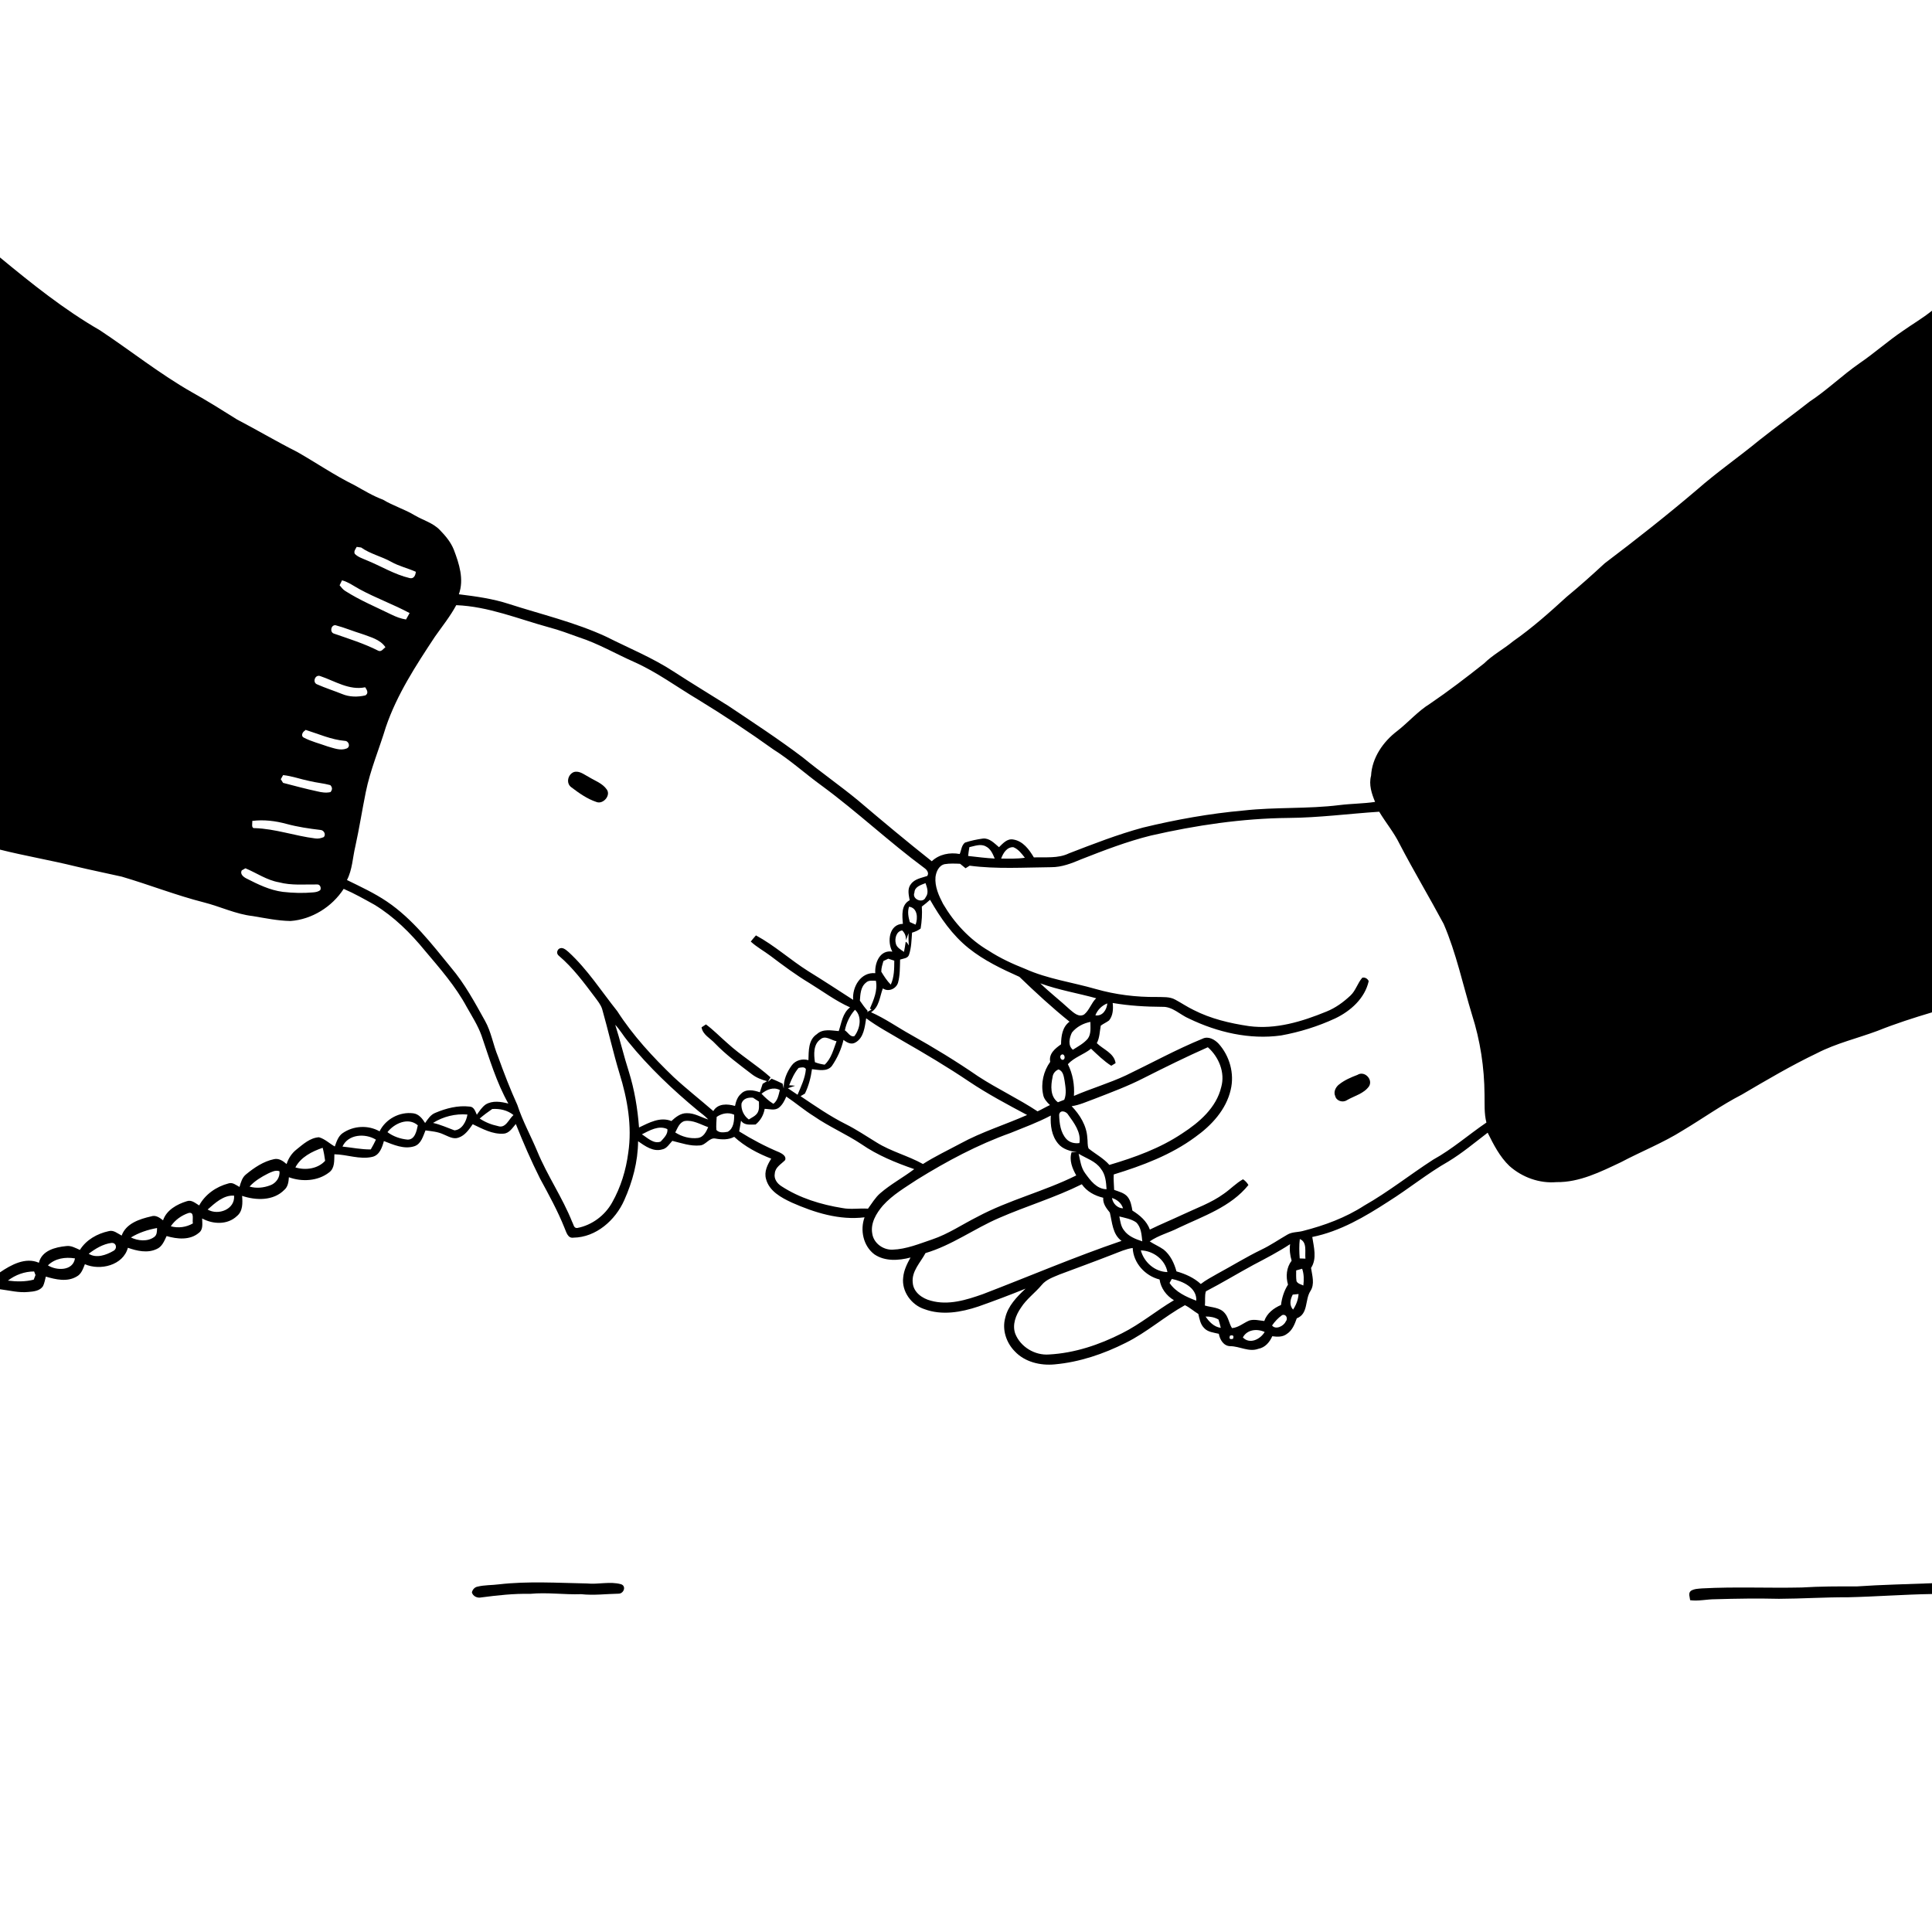 <svg xmlns="http://www.w3.org/2000/svg" viewBox="0 0 1024 1024" version="1.1">
<g id="Parent-Group"><g id="Group-rgba(0,0,0,0)" fill="rgba(0,0,0,0)">
<path fill="rgba(0,0,0,0)" opacity="1.00" d=" M 0.00 0.00 L 1024.00 0.00 L 1024.00 164.67 C 1019.07 168.65 1013.58 171.83 1008.42 175.48 C 1000.53 180.82 993.42 187.19 985.56 192.56 C 976.40 198.91 968.40 206.76 959.09 212.89 C 950.29 219.81 941.22 226.37 932.45 233.32 C 921.64 242.22 910.10 250.20 899.58 259.44 C 883.65 273.00 867.19 285.96 850.50 298.59 C 843.94 304.66 837.28 310.63 830.37 316.32 C 821.28 324.63 812.06 332.85 801.94 339.91 C 796.96 344.05 791.15 347.10 786.52 351.68 C 777.20 359.06 767.76 366.30 757.92 372.99 C 751.45 376.98 746.47 382.85 740.51 387.48 C 733.07 393.13 727.20 401.61 726.69 411.17 C 725.42 415.90 727.02 420.67 728.82 425.03 C 722.58 425.97 716.25 425.93 710.00 426.71 C 693.11 428.82 676.02 427.70 659.12 429.59 C 641.14 431.19 623.33 434.39 605.80 438.64 C 592.41 442.26 579.47 447.32 566.55 452.30 C 560.77 455.12 554.17 454.19 547.97 454.45 C 545.49 450.28 542.21 445.77 537.07 444.96 C 533.82 444.33 531.56 447.04 529.49 449.03 C 527.04 447.00 524.53 444.15 521.04 444.44 C 517.81 444.89 514.57 445.55 511.47 446.59 C 509.63 447.96 509.53 450.65 508.67 452.64 C 503.44 451.67 497.81 452.74 493.86 456.48 C 480.62 445.99 467.66 435.18 454.79 424.24 C 445.22 416.35 435.02 409.28 425.44 401.41 C 412.67 391.73 399.24 382.98 385.94 374.06 C 376.29 368.00 366.54 362.10 356.98 355.90 C 345.76 348.57 333.30 343.52 321.38 337.50 C 304.85 329.83 287.03 325.69 269.75 320.11 C 261.15 317.31 252.15 316.07 243.20 314.98 C 246.06 307.11 243.38 298.81 240.54 291.37 C 238.95 287.35 236.12 283.98 233.13 280.92 C 229.51 277.13 224.28 275.76 219.87 273.17 C 214.48 269.90 208.38 268.11 202.99 264.84 C 197.68 262.88 192.86 259.92 187.93 257.18 C 177.42 252.01 167.74 245.38 157.58 239.57 C 146.77 234.13 136.36 227.94 125.64 222.34 C 117.83 217.43 110.02 212.54 101.97 208.04 C 84.81 198.30 69.36 185.93 52.95 175.05 C 33.96 164.11 16.86 150.37 0.00 136.46 L 0.00 0.00 Z" />
<path fill="rgba(0,0,0,0)" opacity="1.00" d=" M 189.06 289.86 C 189.65 289.94 190.83 290.11 191.42 290.19 C 196.25 293.62 202.17 294.88 207.30 297.75 C 211.42 300.09 216.08 301.13 220.39 303.05 C 220.25 304.88 219.36 306.94 217.14 306.40 C 209.00 304.49 201.82 299.96 194.12 296.87 C 192.01 295.93 189.67 295.25 188.04 293.53 C 187.38 292.16 188.47 291.00 189.06 289.86 Z" />
<path fill="rgba(0,0,0,0)" opacity="1.00" d=" M 181.28 307.58 C 184.72 308.52 187.60 310.68 190.69 312.35 C 199.26 317.01 208.52 320.33 217.10 324.94 C 216.47 326.08 215.84 327.21 215.20 328.34 C 212.47 327.93 209.90 326.93 207.44 325.73 C 199.21 321.70 190.71 318.16 182.97 313.21 C 181.74 312.47 180.91 311.28 180.00 310.21 C 180.32 309.55 180.96 308.24 181.28 307.58 Z" />
<path fill="rgba(0,0,0,0)" opacity="1.00" d=" M 230.50 337.49 C 234.37 331.97 238.62 326.71 241.82 320.75 C 258.89 321.42 274.81 328.08 291.08 332.53 C 296.46 333.94 301.65 335.92 306.88 337.79 C 317.06 341.09 326.33 346.52 336.08 350.84 C 348.16 356.21 358.80 364.13 370.11 370.86 C 383.69 379.15 396.97 387.95 409.90 397.22 C 418.97 402.92 426.90 410.20 435.57 416.46 C 454.33 430.25 471.30 446.30 490.02 460.13 C 491.29 461.04 492.57 462.76 491.44 464.29 C 488.38 465.34 484.71 465.81 482.73 468.71 C 480.79 471.15 481.67 474.36 482.14 477.14 C 477.52 479.59 478.19 485.27 478.55 489.65 C 471.18 489.83 470.11 499.20 472.96 504.39 C 466.35 503.28 463.53 510.41 463.92 515.81 C 456.21 515.08 451.61 523.12 452.19 529.95 C 444.27 524.83 436.37 519.67 428.35 514.72 C 418.88 508.75 410.55 501.12 400.67 495.78 C 399.72 496.84 398.80 497.93 397.92 499.05 C 401.11 502.00 404.97 504.06 408.42 506.67 C 415.11 511.73 421.85 516.75 429.05 521.08 C 436.16 525.45 442.89 530.51 450.55 533.92 C 446.56 536.97 446.05 542.08 444.55 546.50 C 440.63 546.21 436.17 545.13 432.96 548.12 C 428.34 551.14 428.66 557.07 428.48 561.91 C 425.26 560.99 421.69 561.91 419.66 564.65 C 417.06 568.14 415.22 572.52 415.39 576.93 C 415.24 576.29 414.93 575.00 414.78 574.35 C 412.86 573.41 410.92 572.52 408.94 571.72 C 408.44 572.15 407.44 573.02 406.94 573.45 C 407.31 572.84 408.04 571.62 408.40 571.01 C 401.09 564.49 392.59 559.40 385.37 552.76 C 381.62 549.51 378.18 545.91 374.17 542.96 C 373.59 543.35 372.42 544.12 371.84 544.50 C 372.45 548.45 376.46 550.28 378.93 552.99 C 384.88 559.17 391.81 564.23 398.59 569.43 C 400.94 571.23 403.71 572.30 406.55 573.03 C 405.97 573.38 404.81 574.08 404.23 574.43 C 403.70 575.92 403.20 577.41 402.73 578.93 C 399.56 577.81 395.33 576.98 392.75 579.74 C 390.85 581.36 390.06 583.81 389.57 586.18 C 385.58 585.01 380.47 584.76 378.07 588.89 C 371.12 582.85 363.86 577.16 357.09 570.90 C 346.00 560.25 335.49 548.89 327.15 535.92 C 318.73 525.36 311.38 513.81 301.37 504.62 C 299.94 503.41 298.05 501.60 296.13 502.98 C 295.02 504.10 294.98 505.62 296.26 506.62 C 303.68 512.92 309.49 520.80 315.32 528.53 C 316.76 530.50 318.39 532.44 319.15 534.81 C 322.37 546.13 324.93 557.63 328.33 568.90 C 332.54 582.42 335.09 596.83 332.99 610.97 C 331.79 620.18 329.03 629.25 324.44 637.35 C 320.64 644.22 313.73 649.38 306.00 650.85 C 304.08 651.12 303.99 648.86 303.27 647.66 C 298.11 634.70 290.08 623.13 284.77 610.24 C 281.33 602.01 276.98 594.16 274.21 585.66 C 270.41 577.27 267.09 568.69 263.98 560.03 C 261.35 553.78 260.39 546.91 257.02 540.97 C 251.63 531.27 246.32 521.43 239.13 512.92 C 228.81 500.29 218.68 487.03 205.02 477.80 C 198.37 473.32 191.08 469.95 183.90 466.43 C 186.78 460.89 186.91 454.52 188.34 448.56 C 190.44 439.05 191.92 429.43 193.86 419.89 C 196.24 408.05 201.02 396.89 204.51 385.36 C 210.40 368.06 220.50 352.64 230.50 337.49 M 304.15 409.21 C 300.98 410.45 299.86 415.07 302.77 417.24 C 306.88 420.34 311.20 423.44 316.14 425.07 C 319.64 426.46 323.91 421.62 321.60 418.44 C 319.33 415.16 315.37 413.85 312.10 411.84 C 309.63 410.59 307.12 408.34 304.15 409.21 Z" />
<path fill="rgba(0,0,0,0)" opacity="1.00" d=" M 177.02 335.83 C 174.71 335.16 175.31 331.29 177.76 331.36 C 182.56 332.62 187.16 334.57 191.91 336.02 C 196.32 337.69 201.48 338.85 204.28 343.03 C 203.14 343.86 202.09 345.72 200.44 344.87 C 192.96 341.07 184.92 338.58 177.02 335.83 Z" />
<path fill="rgba(0,0,0,0)" opacity="1.00" d=" M 168.15 362.76 C 165.35 361.77 167.00 357.20 169.85 358.38 C 177.54 360.98 185.07 366.02 193.57 364.27 C 194.49 365.68 195.51 367.38 193.70 368.56 C 189.59 369.52 185.14 369.48 181.22 367.80 C 176.88 366.07 172.42 364.64 168.15 362.76 Z" />
<path fill="rgba(0,0,0,0)" opacity="1.00" d=" M 161.35 387.43 L 162.00 386.86 C 168.85 388.99 175.50 392.03 182.73 392.67 C 184.93 392.68 185.91 395.87 183.69 396.73 C 180.37 398.02 176.82 396.51 173.59 395.61 C 169.37 394.08 164.95 393.01 160.97 390.93 C 159.46 390.17 160.21 388.18 161.35 387.43 Z" />
<path fill="rgba(0,0,0,0)" opacity="1.00" d=" M 150.05 410.82 C 154.80 411.31 159.30 413.00 163.96 413.94 C 167.63 414.85 171.42 415.13 175.07 416.13 C 176.22 417.33 176.25 418.56 175.16 419.83 C 172.83 420.37 170.43 419.98 168.15 419.43 C 162.06 418.12 156.06 416.51 150.04 414.94 C 149.73 414.46 149.12 413.49 148.82 413.00 C 149.13 412.46 149.74 411.36 150.05 410.82 Z" />
<path fill="rgba(0,0,0,0)" opacity="1.00" d=" M 683.01 433.52 C 699.07 433.40 715.00 431.27 731.01 430.23 C 734.46 436.02 738.85 441.22 741.81 447.31 C 749.27 461.63 757.56 475.48 765.18 489.71 C 771.86 505.20 775.30 521.80 780.21 537.89 C 784.56 551.50 786.73 565.75 786.83 580.04 C 786.93 585.02 786.57 590.09 787.83 594.98 C 778.35 601.42 769.71 609.09 759.63 614.63 C 747.34 622.57 735.84 631.74 723.09 638.98 C 713.16 645.42 701.95 649.53 690.53 652.45 C 687.84 653.16 684.88 652.90 682.41 654.34 C 677.75 657.02 673.31 660.10 668.44 662.41 C 660.48 666.27 652.95 670.95 645.16 675.15 C 642.20 676.87 639.14 678.43 636.44 680.55 C 632.81 677.20 628.24 675.19 623.55 673.86 C 622.36 669.49 620.32 665.15 616.73 662.27 C 614.40 660.63 611.75 659.53 609.38 657.97 C 614.04 654.70 619.68 653.36 624.70 650.77 C 637.73 644.58 652.35 639.70 661.69 628.09 C 660.97 626.85 660.02 625.83 658.82 625.04 C 655.07 627.14 652.13 630.34 648.60 632.75 C 641.94 637.60 634.09 640.31 626.71 643.82 C 620.98 646.51 615.13 648.91 609.45 651.70 C 607.83 647.20 604.13 644.08 600.19 641.63 C 599.75 639.11 599.30 636.43 597.67 634.37 C 595.90 632.19 593.01 631.61 590.52 630.66 C 590.45 627.93 590.12 625.21 590.30 622.49 C 605.48 617.81 620.64 612.17 633.54 602.63 C 642.12 596.53 649.90 588.13 652.30 577.59 C 654.37 569.01 651.72 559.62 645.84 553.12 C 643.75 550.94 640.45 549.05 637.43 550.51 C 623.54 556.19 610.36 563.45 596.84 569.94 C 587.85 574.15 578.29 576.92 569.20 580.86 C 569.62 575.13 568.60 569.18 566.00 564.05 C 569.38 560.34 574.42 558.95 578.28 555.84 C 581.69 559.04 585.03 562.35 588.99 564.88 C 589.56 564.53 590.72 563.83 591.29 563.48 C 590.51 558.16 584.77 556.25 581.33 552.89 C 582.86 550.02 582.84 546.73 583.43 543.62 C 584.81 542.57 586.44 541.91 587.82 540.86 C 589.93 538.31 590.10 534.75 589.75 531.60 C 598.42 533.07 607.19 533.60 615.97 533.64 C 621.50 533.40 625.48 537.90 630.29 539.92 C 645.27 547.13 662.31 551.13 678.95 548.82 C 688.85 547.03 698.56 544.01 707.70 539.77 C 715.84 535.88 723.41 529.15 725.44 520.02 C 724.89 518.72 723.43 517.85 722.04 518.21 C 719.52 521.09 718.57 525.08 715.72 527.71 C 711.99 531.19 707.81 534.25 703.05 536.15 C 690.10 541.46 676.09 545.75 661.95 543.86 C 651.87 542.36 641.77 539.99 632.65 535.32 C 629.31 533.72 626.24 531.63 622.99 529.88 C 619.97 528.15 616.37 528.54 613.05 528.42 C 602.15 528.54 591.24 527.19 580.77 524.20 C 568.32 520.61 555.28 518.88 543.39 513.53 C 536.66 510.88 530.07 507.84 524.00 503.89 C 513.88 497.99 505.72 489.09 499.83 479.04 C 497.55 474.68 495.40 469.88 495.83 464.85 C 496.18 462.00 497.62 458.70 500.70 458.02 C 503.40 457.57 506.15 457.72 508.87 457.82 C 509.81 458.62 510.78 459.41 511.76 460.19 C 512.30 459.85 513.39 459.17 513.93 458.83 C 528.25 460.71 542.73 459.76 557.12 459.63 C 562.75 459.66 568.01 457.58 573.11 455.42 C 585.20 450.68 597.37 445.99 610.00 442.86 C 633.95 437.38 658.40 433.76 683.01 433.52 M 719.47 569.71 C 716.06 571.00 712.63 572.47 709.76 574.76 C 707.94 576.16 706.65 578.71 707.70 580.96 C 708.34 583.58 711.78 584.57 713.92 583.09 C 717.92 580.79 722.95 579.65 725.68 575.66 C 727.75 572.01 723.15 567.35 719.47 569.71 Z" />
<path fill="rgba(0,0,0,0)" opacity="1.00" d=" M 133.70 435.11 C 139.81 434.32 145.99 435.09 151.90 436.70 C 157.78 438.29 163.81 439.18 169.85 439.89 C 171.62 439.97 172.91 442.22 171.63 443.66 C 170.21 444.28 168.64 444.63 167.10 444.39 C 156.32 443.06 145.94 439.27 135.03 438.92 C 132.93 439.19 133.88 436.28 133.70 435.11 Z" />
<path fill="rgba(0,0,0,0)" opacity="1.00" d=" M 513.79 449.01 C 516.60 448.41 519.76 447.09 522.50 448.61 C 525.05 449.84 526.20 452.58 527.22 455.05 C 522.50 454.82 517.82 454.19 513.13 453.68 C 513.30 452.11 513.51 450.56 513.79 449.01 Z" />
<path fill="rgba(0,0,0,0)" opacity="1.00" d=" M 530.64 455.06 C 531.64 452.23 533.66 448.88 537.09 449.02 C 539.75 450.07 541.50 452.45 543.20 454.63 C 539.04 455.25 534.82 455.09 530.64 455.06 Z" />
<path fill="rgba(0,0,0,0)" opacity="1.00" d=" M 0.00 450.32 C 13.24 453.64 26.72 455.92 39.98 459.18 C 48.13 461.16 56.36 462.77 64.53 464.64 C 79.12 468.92 93.30 474.53 108.05 478.28 C 116.76 480.48 124.99 484.54 133.99 485.54 C 140.61 486.65 147.24 488.04 153.97 488.15 C 165.36 487.32 175.98 480.65 182.16 471.12 C 187.79 473.53 193.11 476.57 198.46 479.53 C 208.83 485.85 217.55 494.50 225.21 503.86 C 233.19 513.32 241.46 522.73 247.36 533.69 C 250.15 538.63 253.26 543.46 255.20 548.83 C 259.40 561.05 263.08 573.58 269.43 584.91 C 265.55 583.89 261.06 583.20 257.45 585.38 C 255.45 586.78 254.12 588.88 252.73 590.84 C 251.91 589.05 251.25 586.56 248.86 586.51 C 242.71 585.79 236.44 587.41 230.80 589.80 C 228.28 590.75 226.78 593.10 225.32 595.22 C 223.87 592.90 221.99 590.45 219.07 590.08 C 211.85 589.12 204.40 593.07 201.18 599.63 C 195.07 596.17 187.29 596.64 181.56 600.62 C 179.23 602.27 178.38 605.10 177.45 607.66 C 174.62 606.09 172.20 603.63 169.04 602.77 C 164.35 603.07 160.69 606.41 157.21 609.21 C 154.67 611.19 152.86 613.92 151.90 616.98 C 150.07 615.36 147.77 613.76 145.18 614.39 C 139.65 615.56 134.82 618.83 130.51 622.35 C 128.37 623.98 127.66 626.66 126.94 629.11 C 125.12 628.14 123.25 626.45 121.03 627.26 C 114.65 628.94 108.74 633.03 105.57 638.91 C 103.59 637.74 101.50 635.75 99.02 636.67 C 93.84 638.26 88.25 641.33 86.42 646.79 C 84.60 645.40 82.52 643.84 80.11 644.71 C 74.04 646.09 66.79 648.42 64.48 654.88 C 62.33 653.79 60.17 651.76 57.58 652.54 C 51.52 653.86 45.70 657.12 42.35 662.48 C 40.04 661.50 37.70 660.06 35.08 660.45 C 29.34 661.01 22.14 662.80 20.62 669.29 C 13.54 666.15 5.83 670.39 0.00 674.37 L 0.00 450.32 Z" />
<path fill="rgba(0,0,0,0)" opacity="1.00" d=" M 128.11 461.34 C 128.61 461.06 129.60 460.49 130.09 460.21 C 136.01 462.69 141.45 466.54 147.89 467.64 C 154.46 469.40 161.29 468.69 167.99 468.78 C 169.59 468.61 170.38 470.46 169.76 471.74 C 168.74 472.63 167.37 472.86 166.07 472.98 C 160.70 473.47 155.28 473.32 149.92 472.71 C 143.02 471.83 136.71 468.72 130.59 465.60 C 129.03 464.81 127.11 463.29 128.11 461.34 Z" />
<path fill="rgba(0,0,0,0)" opacity="1.00" d=" M 484.67 473.07 C 484.77 469.94 488.19 469.02 490.55 468.08 C 491.39 470.47 492.40 473.31 490.62 475.56 C 489.26 479.12 483.12 476.62 484.67 473.07 Z" />
<path fill="rgba(0,0,0,0)" opacity="1.00" d=" M 492.95 476.90 C 498.42 486.47 504.77 495.67 513.46 502.61 C 521.53 509.07 530.94 513.56 540.31 517.75 C 548.86 525.98 557.61 534.07 566.88 541.51 C 563.07 544.32 562.43 549.10 562.38 553.51 C 559.27 555.71 555.77 558.47 556.63 562.80 C 553.09 567.70 551.61 574.13 552.86 580.06 C 553.21 582.37 554.86 584.16 556.50 585.70 C 554.27 586.74 552.16 588.01 549.93 589.04 C 539.75 582.32 528.65 577.14 518.44 570.48 C 506.89 562.53 494.92 555.21 482.69 548.38 C 475.65 544.46 469.04 539.76 461.65 536.51 C 466.04 533.89 466.26 528.19 467.93 523.87 C 470.82 525.90 474.88 524.16 475.95 520.95 C 477.07 516.93 476.94 512.72 477.07 508.59 C 478.75 508.01 481.25 508.02 481.83 505.94 C 483.07 502.20 483.12 498.22 483.40 494.33 C 485.03 493.85 486.60 493.19 487.96 492.14 C 488.58 488.30 488.85 484.40 488.58 480.51 C 490.08 479.37 491.55 478.18 492.95 476.90 Z" />
<path fill="rgba(0,0,0,0)" opacity="1.00" d=" M 482.21 488.71 C 481.46 486.05 480.91 483.27 481.81 480.58 C 486.36 481.16 486.56 486.67 485.29 490.08 C 484.26 489.62 483.23 489.16 482.21 488.71 Z" />
<path fill="rgba(0,0,0,0)" opacity="1.00" d=" M 474.78 499.99 C 474.10 497.38 475.11 493.57 478.17 493.15 C 479.62 494.52 480.28 496.27 480.16 498.41 C 480.65 497.15 481.11 495.89 481.54 494.62 C 481.52 496.78 481.51 498.95 481.67 501.12 C 481.18 500.41 480.90 499.48 480.04 499.17 C 479.80 500.96 479.49 502.75 479.13 504.53 C 477.46 503.30 475.20 502.23 474.78 499.99 Z" />
<path fill="rgba(0,0,0,0)" opacity="1.00" d=" M 468.22 509.37 C 468.86 509.06 470.14 508.44 470.79 508.13 C 471.59 508.39 473.19 508.91 473.99 509.17 C 473.97 513.46 473.96 517.90 472.13 521.88 C 470.12 519.86 468.57 517.44 467.10 515.02 C 467.08 513.07 467.70 511.22 468.22 509.37 Z" />
<path fill="rgba(0,0,0,0)" opacity="1.00" d=" M 458.96 520.84 C 460.36 519.41 462.44 519.83 464.24 519.82 C 465.26 524.96 463.08 529.93 461.09 534.55 L 461.93 535.10 C 461.13 535.54 460.32 535.99 459.52 536.45 L 459.90 535.81 C 458.37 534.11 457.03 532.27 455.75 530.38 C 455.99 527.06 456.11 523.11 458.96 520.84 Z" />
<path fill="rgba(0,0,0,0)" opacity="1.00" d=" M 551.38 521.20 C 561.00 524.71 571.15 526.38 581.00 529.09 C 578.39 531.59 577.44 535.37 574.65 537.67 C 571.79 539.42 569.05 536.74 566.98 535.01 C 561.88 530.29 556.37 526.04 551.38 521.20 Z" />
<path fill="rgba(0,0,0,0)" opacity="1.00" d=" M 580.57 538.15 C 581.70 535.22 583.99 532.97 586.90 531.82 C 586.62 535.14 584.40 538.76 580.57 538.15 Z" />
<path fill="rgba(0,0,0,0)" opacity="1.00" d=" M 447.79 546.11 C 448.62 542.07 450.39 538.27 453.16 535.19 C 457.11 538.81 455.82 545.35 452.85 549.17 C 450.65 549.88 449.42 547.09 447.79 546.11 Z" />
<path fill="rgba(0,0,0,0)" opacity="1.00" d=" M 995.18 546.35 C 1004.61 542.57 1014.28 539.47 1024.00 536.57 L 1024.00 839.14 C 1010.67 839.68 997.32 839.91 984.01 840.84 C 974.33 840.78 964.63 840.81 954.97 841.40 C 937.33 841.80 919.67 840.93 902.04 841.89 C 900.05 842.07 897.94 842.08 896.20 843.18 C 894.65 844.48 895.67 846.48 895.81 848.14 C 900.24 848.74 904.63 847.62 909.07 847.63 C 920.34 847.29 931.62 847.13 942.90 847.40 C 955.07 847.35 967.22 846.53 979.38 846.59 C 994.26 846.25 1009.11 845.10 1024.00 844.86 L 1024.00 1024.00 L 0.00 1024.00 L 0.00 683.33 C 5.00 683.95 9.98 685.30 15.06 684.76 C 17.81 684.54 21.15 684.23 22.80 681.68 C 23.58 680.09 23.84 678.31 24.29 676.63 C 29.53 678.17 35.57 679.58 40.60 676.61 C 43.12 675.32 44.00 672.49 44.99 670.06 C 53.06 673.60 65.25 670.70 67.78 661.35 C 72.61 663.03 78.11 664.32 82.98 662.04 C 85.89 660.86 87.06 657.76 88.31 655.14 C 93.87 656.76 100.65 657.46 105.39 653.44 C 107.83 651.65 107.16 648.40 107.14 645.81 C 112.87 648.95 120.61 649.28 125.58 644.53 C 128.77 641.94 128.61 637.53 128.32 633.83 C 135.61 636.30 144.90 636.56 150.66 630.69 C 152.65 629.01 152.96 626.37 153.12 623.96 C 160.01 626.50 168.48 626.04 174.40 621.43 C 177.50 619.21 177.11 615.14 177.23 611.79 C 183.94 611.89 190.64 614.70 197.32 613.17 C 201.21 612.27 202.52 608.17 203.47 604.79 C 208.56 606.73 214.08 609.30 219.61 607.54 C 223.24 606.32 224.20 602.27 225.52 599.14 C 228.71 599.57 232.00 599.82 234.96 601.20 C 237.49 602.20 240.18 604.01 243.00 602.98 C 246.45 601.84 248.57 598.70 250.55 595.86 C 255.68 598.27 261.07 601.30 266.92 600.86 C 269.96 600.66 271.59 597.80 273.39 595.74 C 277.30 605.54 281.50 615.24 286.24 624.67 C 290.87 633.21 295.58 641.76 299.19 650.79 C 300.14 652.92 300.87 656.48 303.97 655.98 C 315.96 655.81 326.20 646.70 330.87 636.12 C 335.27 626.30 338.12 615.70 338.20 604.89 C 341.90 607.44 346.23 610.63 350.98 609.21 C 353.46 608.75 354.74 606.35 356.34 604.68 C 361.14 605.85 365.99 607.60 371.01 607.10 C 374.21 606.88 376.00 602.73 379.30 603.48 C 382.62 604.07 386.09 604.18 389.15 602.55 C 394.80 607.74 401.67 611.34 408.77 614.11 C 406.77 617.30 404.89 621.05 406.02 624.92 C 407.69 631.33 414.04 634.76 419.60 637.36 C 431.66 642.71 444.89 646.85 458.23 645.20 C 455.76 651.96 457.54 660.39 463.43 664.82 C 469.05 668.66 476.31 668.15 482.60 666.51 C 480.78 669.79 479.05 673.26 478.71 677.07 C 477.80 684.41 483.03 691.66 489.96 693.87 C 499.25 697.34 509.43 695.52 518.56 692.47 C 526.97 689.50 535.32 686.36 543.57 683.00 C 538.97 687.33 534.23 692.14 532.78 698.53 C 531.06 704.81 533.35 711.67 537.85 716.23 C 543.17 721.92 551.42 723.87 558.97 723.15 C 572.14 721.97 584.90 717.65 596.67 711.72 C 607.82 706.22 617.21 697.77 628.03 691.78 C 630.60 692.99 632.70 694.97 635.14 696.42 C 635.75 699.02 636.21 701.89 638.20 703.87 C 640.17 706.07 643.30 706.28 646.00 706.94 C 646.54 710.02 648.51 713.41 652.02 713.50 C 657.09 713.51 661.90 716.77 666.97 714.89 C 670.53 714.24 672.94 711.39 674.33 708.23 C 676.94 708.59 679.86 708.74 682.07 707.00 C 684.96 705.15 686.22 701.82 687.32 698.74 C 693.50 696.38 691.56 688.98 694.51 684.34 C 696.98 680.59 695.47 676.09 694.88 672.04 C 698.12 667.08 696.35 661.01 695.53 655.63 C 710.30 652.65 723.41 644.91 735.90 636.82 C 746.67 630.06 756.56 621.94 767.63 615.64 C 775.02 611.17 781.64 605.59 788.49 600.36 C 791.63 606.65 794.87 613.08 800.03 618.00 C 806.79 624.00 815.89 627.32 824.96 626.55 C 837.16 626.73 848.30 621.10 859.06 616.03 C 869.98 610.25 881.54 605.71 892.01 599.10 C 902.45 592.86 912.36 585.74 923.20 580.16 C 936.29 572.48 949.38 564.74 963.09 558.19 C 973.27 552.94 984.50 550.34 995.18 546.35 M 264.47 839.73 C 260.67 840.23 256.78 840.03 253.04 840.97 C 251.56 841.25 250.42 842.56 250.11 844.02 C 250.69 846.09 253.02 847.14 255.05 846.67 C 263.65 845.55 272.31 844.58 281.00 844.77 C 290.00 843.90 299.00 845.27 308.01 844.95 C 314.66 845.67 321.29 844.81 327.94 844.68 C 330.63 844.63 332.10 840.62 329.15 839.67 C 323.29 838.05 317.08 839.88 311.10 839.27 C 295.55 838.98 279.96 837.96 264.47 839.73 Z" />
<path fill="rgba(0,0,0,0)" opacity="1.00" d=" M 459.10 539.72 C 465.15 544.23 471.88 547.75 478.35 551.63 C 490.32 558.49 502.21 565.54 513.65 573.26 C 523.49 579.84 533.94 585.41 544.39 590.96 C 532.67 596.15 520.33 599.93 509.05 606.09 C 502.41 609.66 495.56 612.89 489.19 616.95 C 481.27 612.54 472.30 610.34 464.59 605.51 C 459.17 602.21 453.91 598.64 448.23 595.80 C 439.83 591.59 432.10 586.22 424.32 581.00 C 424.90 580.66 426.05 579.97 426.63 579.62 C 428.60 575.56 429.76 571.15 430.37 566.69 C 433.86 567.04 438.31 568.19 440.89 565.02 C 443.76 560.84 445.93 556.11 447.07 551.16 C 448.86 552.56 451.23 553.91 453.45 552.51 C 457.88 549.99 458.33 544.25 459.10 539.72 Z" />
<path fill="rgba(0,0,0,0)" opacity="1.00" d=" M 568.14 547.28 C 570.54 544.29 574.18 542.33 577.93 541.63 C 577.91 544.61 578.43 547.98 576.53 550.55 C 574.38 553.07 571.40 554.64 568.64 556.38 C 565.87 554.10 566.79 550.09 568.14 547.28 Z" />
<path fill="rgba(0,0,0,0)" opacity="1.00" d=" M 326.09 543.16 C 328.62 545.86 330.47 549.12 332.83 551.97 C 343.85 565.58 356.62 577.66 370.09 588.81 C 371.92 590.24 373.82 591.61 375.38 593.35 C 371.59 592.21 368.06 589.89 363.97 590.01 C 360.75 589.96 358.10 592.09 355.86 594.17 C 349.87 591.78 344.01 595.06 338.70 597.59 C 337.94 587.55 336.29 577.56 333.28 567.94 C 330.64 559.75 328.70 551.36 326.09 543.16 Z" />
<path fill="rgba(0,0,0,0)" opacity="1.00" d=" M 434.89 550.82 C 437.46 548.57 440.60 551.40 443.39 551.88 C 441.74 556.20 440.64 561.05 437.09 564.30 C 435.32 564.04 433.58 563.66 431.93 562.99 C 431.32 558.85 431.02 553.52 434.89 550.82 Z" />
<path fill="rgba(0,0,0,0)" opacity="1.00" d=" M 606.37 571.30 C 617.53 565.66 628.74 560.13 640.18 555.06 C 645.97 560.15 649.46 568.51 647.28 576.15 C 644.70 587.10 635.65 594.88 626.60 600.74 C 614.87 608.61 601.45 613.45 587.99 617.43 C 584.87 613.87 580.64 611.67 577.00 608.75 C 576.23 606.99 576.60 604.93 576.30 603.08 C 575.95 596.62 572.37 590.85 568.00 586.30 C 572.23 585.70 576.12 583.84 580.11 582.41 C 588.97 578.97 597.90 575.66 606.37 571.30 Z" />
<path fill="rgba(0,0,0,0)" opacity="1.00" d=" M 562.49 559.09 C 563.97 558.03 564.87 560.65 563.82 561.54 C 562.41 562.46 561.24 559.91 562.49 559.09 Z" />
<path fill="rgba(0,0,0,0)" opacity="1.00" d=" M 423.26 566.03 C 424.45 565.78 426.52 565.25 427.14 566.68 C 426.74 571.47 424.55 575.86 422.73 580.24 C 420.99 579.12 419.32 577.93 417.60 576.79 C 418.90 576.38 420.18 575.93 421.45 575.46 C 420.66 575.39 419.07 575.27 418.27 575.21 C 419.56 571.97 420.99 568.71 423.26 566.03 Z" />
<path fill="rgba(0,0,0,0)" opacity="1.00" d=" M 557.87 570.95 C 558.05 569.08 559.28 567.52 561.02 566.83 C 563.57 567.68 563.83 570.61 564.26 572.86 C 564.74 576.17 565.40 579.68 564.08 582.90 C 562.96 583.34 561.84 583.78 560.73 584.22 C 556.55 581.18 556.90 575.45 557.87 570.95 Z" />
<path fill="rgba(0,0,0,0)" opacity="1.00" d=" M 403.62 579.70 C 406.39 577.46 409.91 575.95 413.34 577.74 C 412.65 580.35 412.24 583.29 409.91 585.04 C 407.53 583.61 405.51 581.71 403.62 579.70 Z" />
<path fill="rgba(0,0,0,0)" opacity="1.00" d=" M 393.01 584.90 C 393.88 582.20 396.55 581.57 399.09 581.81 C 400.13 582.49 401.18 583.18 402.25 583.86 C 402.23 585.74 402.56 587.78 401.65 589.53 C 400.68 591.42 398.58 592.23 396.89 593.34 C 394.24 591.44 392.68 588.12 393.01 584.90 Z" />
<path fill="rgba(0,0,0,0)" opacity="1.00" d=" M 416.75 581.20 C 421.72 584.54 426.29 588.46 431.39 591.63 C 439.40 597.18 448.42 601.03 456.53 606.41 C 465.08 612.33 474.79 616.27 484.56 619.66 C 478.68 624.13 472.10 627.62 466.51 632.47 C 463.87 634.76 462.11 637.84 460.05 640.62 C 455.54 640.29 451.00 641.17 446.52 640.30 C 435.19 638.48 423.87 635.04 414.20 628.73 C 411.92 627.32 410.06 624.75 410.66 621.95 C 410.89 618.63 414.06 617.03 416.11 614.90 C 416.96 612.89 414.67 611.53 413.18 610.80 C 405.75 607.71 398.60 603.93 391.78 599.67 C 392.09 597.76 392.44 595.87 392.76 593.97 C 394.53 596.63 397.71 596.00 400.47 596.02 C 403.07 593.94 404.74 590.99 405.29 587.72 C 407.80 587.76 410.82 588.82 412.95 586.99 C 414.77 585.50 415.85 583.32 416.75 581.20 Z" />
<path fill="rgba(0,0,0,0)" opacity="1.00" d=" M 254.24 592.85 C 256.36 591.03 258.59 589.36 260.90 587.79 C 264.93 587.53 268.98 588.41 272.16 591.00 C 269.63 593.17 268.03 598.31 263.88 596.83 C 260.45 596.12 257.16 594.79 254.24 592.85 Z" />
<path fill="rgba(0,0,0,0)" opacity="1.00" d=" M 561.37 590.91 C 561.67 587.98 565.20 588.99 566.19 590.88 C 569.32 595.22 573.07 600.14 572.11 605.84 C 569.62 606.19 567.00 605.62 565.24 603.74 C 562.08 600.31 561.50 595.37 561.37 590.91 Z" />
<path fill="rgba(0,0,0,0)" opacity="1.00" d=" M 379.85 591.98 C 382.60 590.08 386.00 589.41 389.13 590.81 C 389.16 594.04 388.90 598.09 385.72 599.87 C 383.74 600.21 381.20 600.60 379.71 598.91 C 379.48 596.60 379.78 594.28 379.85 591.98 Z" />
<path fill="rgba(0,0,0,0)" opacity="1.00" d=" M 229.52 595.17 C 234.89 591.78 241.43 590.17 247.75 590.73 C 247.20 594.31 244.86 598.84 240.87 599.11 C 237.11 597.73 233.46 596.04 229.52 595.17 Z" />
<path fill="rgba(0,0,0,0)" opacity="1.00" d=" M 535.61 600.49 C 542.78 597.56 550.09 594.91 556.94 591.27 C 556.64 596.44 557.38 602.03 560.82 606.13 C 563.26 609.14 567.21 610.15 570.88 610.73 C 570.16 610.71 568.71 610.68 567.98 610.67 C 566.57 614.94 568.35 619.29 570.43 623.00 C 553.45 631.48 534.77 635.97 518.01 644.95 C 510.05 648.94 502.61 654.05 494.11 656.91 C 487.26 659.22 480.39 662.11 473.07 662.35 C 468.11 662.55 463.13 658.99 462.34 653.97 C 461.25 648.33 464.44 643.08 467.95 638.97 C 473.08 633.25 479.80 629.38 486.13 625.17 C 501.82 615.46 518.20 606.70 535.61 600.49 Z" />
<path fill="rgba(0,0,0,0)" opacity="1.00" d=" M 205.37 600.06 C 208.97 595.42 216.39 591.99 221.45 596.43 C 220.83 599.40 219.92 604.09 216.03 604.02 C 212.24 603.67 208.41 602.36 205.37 600.06 Z" />
<path fill="rgba(0,0,0,0)" opacity="1.00" d=" M 357.90 600.22 C 359.12 597.94 360.07 594.92 362.87 594.17 C 367.31 593.47 371.32 596.03 375.36 597.42 C 374.32 599.81 372.90 602.69 370.03 603.14 C 365.82 603.67 361.44 602.52 357.90 600.22 Z" />
<path fill="rgba(0,0,0,0)" opacity="1.00" d=" M 340.21 601.22 C 344.27 599.19 349.13 596.26 353.70 598.45 C 354.16 601.08 351.77 603.26 350.16 605.07 C 346.47 606.50 343.11 603.00 340.21 601.22 Z" />
<path fill="rgba(0,0,0,0)" opacity="1.00" d=" M 181.52 607.71 C 184.51 601.08 193.63 600.55 199.25 604.05 C 198.41 605.81 197.51 607.54 196.51 609.22 C 191.46 609.28 186.52 608.22 181.52 607.71 Z" />
<path fill="rgba(0,0,0,0)" opacity="1.00" d=" M 156.56 618.76 C 159.43 613.25 165.39 610.30 171.02 608.35 C 171.62 610.61 172.03 612.92 172.33 615.25 C 168.43 619.54 161.91 620.38 156.56 618.76 Z" />
<path fill="rgba(0,0,0,0)" opacity="1.00" d=" M 571.71 611.52 C 575.73 613.98 580.67 615.37 583.47 619.45 C 585.97 622.50 586.25 626.54 586.50 630.31 C 581.28 630.26 577.97 625.72 575.20 621.91 C 572.93 618.90 572.53 615.07 571.71 611.52 Z" />
<path fill="rgba(0,0,0,0)" opacity="1.00" d=" M 142.05 622.01 C 143.93 621.14 145.98 620.04 148.10 620.76 C 148.57 624.03 146.19 627.24 143.15 628.27 C 139.69 629.57 135.85 629.97 132.27 628.91 C 134.98 625.91 138.48 623.82 142.05 622.01 Z" />
<path fill="rgba(0,0,0,0)" opacity="1.00" d=" M 529.58 645.53 C 544.03 639.23 559.24 634.72 573.38 627.68 C 576.08 631.56 580.22 633.75 584.73 634.84 C 584.49 638.00 586.37 640.38 588.23 642.68 C 589.52 647.91 589.63 654.19 594.44 657.70 C 569.59 666.17 545.42 676.53 520.91 685.93 C 512.19 689.01 502.67 691.98 493.42 689.41 C 488.88 688.27 484.17 684.99 483.78 679.95 C 483.03 673.81 487.88 669.18 490.53 664.16 C 504.50 660.05 516.31 651.23 529.58 645.53 Z" />
<path fill="rgba(0,0,0,0)" opacity="1.00" d=" M 110.05 641.07 C 113.99 637.64 118.44 633.35 124.06 633.71 C 124.70 640.96 115.65 644.40 110.05 641.07 Z" />
<path fill="rgba(0,0,0,0)" opacity="1.00" d=" M 589.38 634.95 C 592.11 635.83 594.33 637.60 595.24 640.44 C 592.20 640.39 589.82 637.86 589.38 634.95 Z" />
<path fill="rgba(0,0,0,0)" opacity="1.00" d=" M 90.53 649.95 C 92.75 646.62 96.20 644.17 99.96 642.91 C 103.29 642.15 101.76 646.58 102.24 648.43 C 98.72 650.47 94.45 651.06 90.53 649.95 Z" />
<path fill="rgba(0,0,0,0)" opacity="1.00" d=" M 593.27 644.75 C 596.29 645.52 599.52 646.05 602.14 647.84 C 604.87 650.38 605.06 654.46 605.44 657.93 C 601.85 656.75 598.05 655.30 595.76 652.11 C 594.06 650.02 593.78 647.29 593.27 644.75 Z" />
<path fill="rgba(0,0,0,0)" opacity="1.00" d=" M 69.39 655.89 C 73.61 653.31 78.39 651.74 83.24 650.88 C 83.19 652.59 83.28 654.59 81.66 655.68 C 78.16 658.21 73.12 657.69 69.39 655.89 Z" />
<path fill="rgba(0,0,0,0)" opacity="1.00" d=" M 688.93 656.72 C 693.00 658.34 691.50 663.66 691.91 667.11 C 691.15 667.08 689.63 667.02 688.87 666.99 C 688.62 663.57 688.50 660.12 688.93 656.72 Z" />
<path fill="rgba(0,0,0,0)" opacity="1.00" d=" M 47.01 664.52 C 50.52 661.83 54.58 659.37 59.01 658.78 C 61.71 658.50 62.34 661.86 60.07 663.01 C 56.27 665.22 51.07 667.08 47.01 664.52 Z" />
<path fill="rgba(0,0,0,0)" opacity="1.00" d=" M 664.39 670.39 C 670.96 666.94 677.57 663.52 683.78 659.43 C 683.37 662.38 683.74 665.33 684.59 668.18 C 681.82 671.82 681.41 676.57 682.67 680.88 C 680.59 684.14 679.43 687.83 678.96 691.66 C 675.09 693.33 671.52 696.03 670.10 700.16 C 667.46 699.91 664.72 699.09 662.11 699.92 C 659.05 701.20 656.41 703.67 652.98 703.92 C 651.39 701.44 651.15 698.26 649.16 696.00 C 646.59 692.84 642.16 693.04 638.59 691.95 C 638.92 689.47 638.39 686.74 639.16 684.42 C 647.70 679.99 655.93 674.98 664.39 670.39 Z" />
<path fill="rgba(0,0,0,0)" opacity="1.00" d=" M 589.95 664.82 C 593.36 663.54 596.70 661.95 600.35 661.46 C 600.73 669.46 606.95 676.26 614.60 678.16 C 615.27 682.81 618.21 686.76 622.21 689.14 C 612.84 694.71 604.42 701.80 594.64 706.68 C 582.66 712.77 569.52 717.18 556.03 717.90 C 548.55 718.50 540.89 713.92 538.12 706.92 C 536.39 702.16 538.40 697.02 541.14 693.09 C 544.09 688.46 548.64 685.23 552.13 681.06 C 554.52 678.13 558.24 676.94 561.59 675.50 C 571.05 671.95 580.54 668.50 589.95 664.82 Z" />
<path fill="rgba(0,0,0,0)" opacity="1.00" d=" M 604.66 662.73 C 611.20 662.87 617.60 667.64 618.76 674.23 C 612.09 674.07 606.39 669.06 604.66 662.73 Z" />
<path fill="rgba(0,0,0,0)" opacity="1.00" d=" M 25.39 670.67 C 29.22 666.91 34.62 666.14 39.74 666.98 C 38.65 673.72 30.00 673.55 25.39 670.67 Z" />
<path fill="rgba(0,0,0,0)" opacity="1.00" d=" M 687.00 673.34 C 687.79 673.12 689.37 672.68 690.17 672.46 C 691.17 675.31 691.15 678.36 690.80 681.34 C 689.52 680.71 687.83 680.44 687.17 679.02 C 686.89 677.13 687.00 675.22 687.00 673.34 Z" />
<path fill="rgba(0,0,0,0)" opacity="1.00" d=" M 4.19 678.75 C 8.15 675.69 13.06 673.90 18.09 673.90 C 18.27 674.38 18.64 675.33 18.82 675.81 C 18.59 676.41 18.12 677.63 17.88 678.24 C 13.42 679.40 8.74 679.33 4.19 678.75 Z" />
<path fill="rgba(0,0,0,0)" opacity="1.00" d=" M 619.89 679.99 C 620.19 679.46 620.79 678.39 621.09 677.86 C 626.83 679.03 634.46 682.45 634.05 689.39 C 628.79 687.40 623.10 684.83 619.89 679.99 Z" />
<path fill="rgba(0,0,0,0)" opacity="1.00" d=" M 685.18 686.17 C 685.95 686.09 687.49 685.94 688.27 685.86 C 688.05 688.83 687.01 691.65 685.35 694.12 C 683.22 691.78 683.84 688.73 685.18 686.17 Z" />
<path fill="rgba(0,0,0,0)" opacity="1.00" d=" M 679.53 697.05 C 681.74 696.24 682.82 698.97 681.43 700.48 C 680.32 702.92 676.08 704.98 674.22 702.53 C 675.67 700.44 677.44 698.54 679.53 697.05 Z" />
<path fill="rgba(0,0,0,0)" opacity="1.00" d=" M 638.98 697.79 C 641.37 697.74 643.74 698.16 645.83 699.38 C 646.28 700.83 646.70 702.30 647.04 703.79 C 643.44 703.28 640.92 700.65 638.98 697.79 Z" />
<path fill="rgba(0,0,0,0)" opacity="1.00" d=" M 658.74 708.87 C 660.99 704.63 666.29 704.11 670.30 705.98 C 668.00 709.85 662.41 712.69 658.74 708.87 Z" />
<path fill="rgba(0,0,0,0)" opacity="1.00" d=" M 651.93 707.93 C 653.59 707.45 654.12 708.01 653.51 709.60 C 651.83 710.05 651.30 709.49 651.93 707.93 Z" />
</g>
<g id="Group-000000" fill="#000000">
<path fill="#000000" opacity="1.00" d=" M 0.00 136.46 C 16.86 150.37 33.96 164.11 52.95 175.05 C 69.36 185.93 84.81 198.30 101.97 208.04 C 110.02 212.54 117.83 217.43 125.64 222.34 C 136.36 227.94 146.77 234.13 157.58 239.57 C 167.74 245.38 177.42 252.01 187.93 257.18 C 192.86 259.92 197.68 262.88 202.99 264.84 C 208.38 268.11 214.48 269.90 219.87 273.17 C 224.28 275.76 229.51 277.13 233.13 280.92 C 236.12 283.98 238.95 287.35 240.54 291.37 C 243.38 298.81 246.06 307.11 243.20 314.98 C 252.15 316.07 261.15 317.31 269.75 320.11 C 287.03 325.69 304.85 329.83 321.38 337.50 C 333.30 343.52 345.76 348.57 356.98 355.90 C 366.54 362.10 376.29 368.00 385.94 374.06 C 399.24 382.98 412.67 391.73 425.44 401.41 C 435.02 409.28 445.22 416.35 454.79 424.24 C 467.66 435.18 480.62 445.99 493.86 456.48 C 497.81 452.74 503.44 451.67 508.67 452.64 C 509.53 450.65 509.63 447.96 511.47 446.59 C 514.57 445.55 517.81 444.89 521.04 444.44 C 524.53 444.15 527.04 447.00 529.49 449.03 C 531.56 447.04 533.82 444.33 537.07 444.96 C 542.21 445.77 545.49 450.28 547.97 454.45 C 554.17 454.19 560.77 455.12 566.55 452.30 C 579.47 447.32 592.41 442.26 605.80 438.64 C 623.33 434.39 641.14 431.19 659.12 429.59 C 676.02 427.70 693.11 428.82 710.00 426.71 C 716.25 425.93 722.58 425.97 728.82 425.03 C 727.02 420.67 725.42 415.90 726.69 411.17 C 727.20 401.61 733.07 393.13 740.51 387.48 C 746.47 382.85 751.45 376.98 757.92 372.99 C 767.76 366.30 777.20 359.06 786.52 351.68 C 791.15 347.10 796.96 344.05 801.94 339.91 C 812.06 332.85 821.28 324.63 830.37 316.32 C 837.28 310.63 843.94 304.66 850.50 298.59 C 867.19 285.96 883.65 273.00 899.58 259.44 C 910.10 250.20 921.64 242.22 932.45 233.32 C 941.22 226.37 950.29 219.81 959.09 212.89 C 968.40 206.76 976.40 198.91 985.56 192.56 C 993.42 187.19 1000.53 180.82 1008.42 175.48 C 1013.58 171.83 1019.07 168.65 1024.00 164.67 L 1024.00 536.57 C 1014.28 539.47 1004.61 542.57 995.18 546.35 C 984.50 550.34 973.27 552.94 963.09 558.19 C 949.38 564.74 936.29 572.48 923.20 580.16 C 912.36 585.74 902.45 592.86 892.01 599.10 C 881.54 605.71 869.98 610.25 859.06 616.03 C 848.30 621.10 837.16 626.73 824.96 626.55 C 815.89 627.32 806.79 624.00 800.03 618.00 C 794.87 613.08 791.63 606.65 788.49 600.36 C 781.64 605.59 775.02 611.17 767.63 615.64 C 756.56 621.94 746.67 630.06 735.90 636.82 C 723.41 644.91 710.30 652.65 695.53 655.63 C 696.35 661.01 698.12 667.08 694.88 672.04 C 695.47 676.09 696.98 680.59 694.51 684.34 C 691.56 688.98 693.50 696.38 687.32 698.74 C 686.22 701.82 684.96 705.15 682.07 707.00 C 679.86 708.74 676.94 708.59 674.33 708.23 C 672.94 711.39 670.53 714.24 666.97 714.89 C 661.90 716.77 657.09 713.51 652.02 713.50 C 648.51 713.41 646.54 710.02 646.00 706.94 C 643.30 706.28 640.17 706.07 638.20 703.87 C 636.21 701.89 635.75 699.02 635.14 696.42 C 632.70 694.97 630.60 692.99 628.03 691.78 C 617.21 697.77 607.82 706.22 596.67 711.72 C 584.90 717.65 572.14 721.97 558.97 723.15 C 551.42 723.87 543.17 721.92 537.85 716.23 C 533.35 711.67 531.06 704.81 532.78 698.53 C 534.23 692.14 538.97 687.33 543.57 683.00 C 535.32 686.36 526.97 689.50 518.56 692.47 C 509.43 695.52 499.25 697.34 489.96 693.87 C 483.03 691.66 477.80 684.41 478.71 677.07 C 479.05 673.26 480.78 669.79 482.60 666.51 C 476.31 668.15 469.05 668.66 463.43 664.82 C 457.54 660.39 455.76 651.96 458.23 645.20 C 444.89 646.85 431.66 642.71 419.60 637.36 C 414.04 634.76 407.69 631.33 406.02 624.92 C 404.89 621.05 406.77 617.30 408.77 614.11 C 401.67 611.34 394.80 607.74 389.15 602.55 C 386.09 604.18 382.62 604.07 379.30 603.48 C 376.00 602.73 374.21 606.88 371.01 607.10 C 365.99 607.60 361.14 605.85 356.34 604.68 C 354.74 606.35 353.46 608.75 350.98 609.21 C 346.23 610.63 341.90 607.44 338.20 604.89 C 338.12 615.70 335.27 626.30 330.87 636.12 C 326.20 646.70 315.96 655.81 303.97 655.98 C 300.87 656.48 300.14 652.92 299.19 650.79 C 295.58 641.76 290.87 633.21 286.24 624.67 C 281.50 615.24 277.30 605.54 273.39 595.74 C 271.59 597.80 269.96 600.66 266.92 600.86 C 261.07 601.30 255.68 598.27 250.55 595.86 C 248.57 598.70 246.45 601.84 243.00 602.98 C 240.18 604.01 237.49 602.20 234.96 601.20 C 232.00 599.82 228.71 599.57 225.52 599.14 C 224.20 602.27 223.24 606.32 219.61 607.54 C 214.08 609.30 208.56 606.73 203.47 604.79 C 202.52 608.17 201.21 612.27 197.32 613.17 C 190.64 614.70 183.94 611.89 177.23 611.79 C 177.11 615.14 177.50 619.21 174.40 621.43 C 168.48 626.04 160.01 626.50 153.12 623.96 C 152.96 626.37 152.65 629.01 150.66 630.69 C 144.90 636.56 135.61 636.30 128.32 633.83 C 128.61 637.53 128.77 641.94 125.58 644.53 C 120.61 649.28 112.87 648.95 107.14 645.81 C 107.16 648.40 107.83 651.65 105.39 653.44 C 100.65 657.46 93.87 656.76 88.31 655.14 C 87.06 657.76 85.89 660.86 82.98 662.04 C 78.11 664.32 72.61 663.03 67.78 661.35 C 65.25 670.70 53.06 673.60 44.99 670.06 C 44.00 672.49 43.12 675.32 40.60 676.61 C 35.57 679.58 29.53 678.17 24.29 676.63 C 23.84 678.31 23.58 680.09 22.80 681.68 C 21.15 684.23 17.81 684.54 15.06 684.76 C 9.98 685.30 5.00 683.95 0.00 683.33 L 0.00 674.37 C 5.83 670.39 13.54 666.15 20.62 669.29 C 22.14 662.80 29.34 661.01 35.08 660.45 C 37.70 660.06 40.04 661.50 42.35 662.48 C 45.70 657.12 51.52 653.86 57.58 652.54 C 60.17 651.76 62.33 653.79 64.48 654.88 C 66.79 648.42 74.04 646.09 80.11 644.71 C 82.52 643.84 84.60 645.40 86.42 646.79 C 88.25 641.33 93.84 638.26 99.02 636.67 C 101.50 635.75 103.59 637.74 105.57 638.91 C 108.74 633.03 114.65 628.94 121.03 627.26 C 123.25 626.45 125.12 628.14 126.94 629.11 C 127.66 626.66 128.37 623.98 130.51 622.35 C 134.82 618.83 139.65 615.56 145.18 614.39 C 147.77 613.76 150.07 615.36 151.90 616.98 C 152.86 613.92 154.67 611.19 157.21 609.21 C 160.69 606.41 164.35 603.07 169.04 602.77 C 172.20 603.63 174.62 606.09 177.45 607.66 C 178.38 605.10 179.23 602.27 181.56 600.62 C 187.29 596.64 195.07 596.17 201.18 599.63 C 204.40 593.07 211.85 589.12 219.07 590.08 C 221.99 590.45 223.87 592.90 225.32 595.22 C 226.78 593.10 228.28 590.75 230.80 589.80 C 236.44 587.41 242.71 585.79 248.86 586.51 C 251.25 586.56 251.91 589.05 252.73 590.84 C 254.12 588.88 255.45 586.78 257.45 585.38 C 261.06 583.20 265.55 583.89 269.43 584.91 C 263.08 573.58 259.40 561.05 255.20 548.83 C 253.26 543.46 250.15 538.63 247.36 533.69 C 241.46 522.73 233.19 513.32 225.21 503.86 C 217.55 494.50 208.83 485.85 198.46 479.53 C 193.11 476.57 187.79 473.53 182.16 471.12 C 175.98 480.65 165.36 487.32 153.97 488.15 C 147.24 488.04 140.61 486.65 133.99 485.54 C 124.99 484.54 116.76 480.48 108.05 478.28 C 93.30 474.53 79.12 468.92 64.53 464.64 C 56.36 462.77 48.13 461.16 39.98 459.18 C 26.72 455.92 13.24 453.64 0.00 450.32 L 0.00 136.46 M 189.06 289.86 C 188.47 291.00 187.38 292.16 188.04 293.53 C 189.67 295.25 192.01 295.93 194.12 296.87 C 201.82 299.96 209.00 304.49 217.14 306.40 C 219.36 306.94 220.25 304.88 220.39 303.05 C 216.08 301.13 211.42 300.09 207.30 297.75 C 202.17 294.88 196.25 293.62 191.42 290.19 C 190.83 290.11 189.65 289.94 189.06 289.86 M 181.28 307.58 C 180.96 308.24 180.32 309.55 180.00 310.21 C 180.91 311.28 181.74 312.47 182.97 313.21 C 190.71 318.16 199.21 321.70 207.44 325.73 C 209.90 326.93 212.47 327.93 215.20 328.34 C 215.84 327.21 216.47 326.08 217.10 324.94 C 208.52 320.33 199.26 317.01 190.69 312.35 C 187.60 310.68 184.72 308.52 181.28 307.58 M 230.50 337.49 C 220.50 352.64 210.40 368.06 204.51 385.36 C 201.02 396.89 196.24 408.05 193.86 419.89 C 191.92 429.43 190.44 439.05 188.34 448.56 C 186.91 454.52 186.78 460.89 183.90 466.43 C 191.08 469.95 198.37 473.32 205.02 477.80 C 218.68 487.03 228.81 500.29 239.13 512.92 C 246.32 521.43 251.63 531.27 257.02 540.97 C 260.39 546.91 261.35 553.78 263.98 560.03 C 267.09 568.69 270.41 577.27 274.21 585.66 C 276.98 594.16 281.33 602.01 284.77 610.24 C 290.08 623.13 298.11 634.70 303.27 647.66 C 303.99 648.86 304.08 651.12 306.00 650.85 C 313.73 649.38 320.64 644.22 324.44 637.35 C 329.03 629.25 331.79 620.18 332.99 610.97 C 335.09 596.83 332.54 582.42 328.33 568.90 C 324.93 557.63 322.37 546.13 319.15 534.81 C 318.39 532.44 316.76 530.50 315.32 528.53 C 309.49 520.80 303.68 512.92 296.26 506.62 C 294.98 505.62 295.02 504.10 296.13 502.98 C 298.05 501.60 299.94 503.41 301.37 504.62 C 311.38 513.81 318.73 525.36 327.15 535.92 C 335.49 548.89 346.00 560.25 357.09 570.90 C 363.86 577.16 371.12 582.85 378.07 588.89 C 380.47 584.76 385.58 585.01 389.57 586.18 C 390.06 583.81 390.85 581.36 392.75 579.74 C 395.33 576.98 399.56 577.81 402.73 578.93 C 403.20 577.41 403.70 575.92 404.23 574.43 C 404.81 574.08 405.97 573.38 406.55 573.03 C 403.71 572.30 400.94 571.23 398.59 569.43 C 391.81 564.23 384.88 559.17 378.93 552.99 C 376.46 550.28 372.45 548.45 371.84 544.50 C 372.42 544.12 373.59 543.35 374.17 542.96 C 378.18 545.91 381.62 549.51 385.37 552.76 C 392.59 559.40 401.09 564.49 408.40 571.01 C 408.04 571.62 407.31 572.84 406.94 573.45 C 407.44 573.02 408.44 572.15 408.94 571.72 C 410.92 572.52 412.86 573.41 414.78 574.35 C 414.93 575.00 415.24 576.29 415.39 576.93 C 415.22 572.52 417.06 568.14 419.66 564.65 C 421.69 561.91 425.26 560.99 428.48 561.91 C 428.66 557.07 428.34 551.14 432.96 548.12 C 436.17 545.13 440.63 546.21 444.55 546.50 C 446.05 542.08 446.56 536.97 450.55 533.92 C 442.89 530.51 436.16 525.45 429.05 521.08 C 421.85 516.75 415.11 511.73 408.42 506.67 C 404.97 504.06 401.11 502.00 397.92 499.05 C 398.80 497.93 399.72 496.84 400.67 495.78 C 410.55 501.12 418.88 508.75 428.35 514.72 C 436.37 519.67 444.27 524.83 452.19 529.95 C 451.61 523.12 456.21 515.08 463.92 515.81 C 463.53 510.41 466.35 503.28 472.96 504.39 C 470.11 499.20 471.18 489.83 478.55 489.65 C 478.19 485.27 477.52 479.59 482.14 477.14 C 481.67 474.36 480.79 471.15 482.73 468.71 C 484.71 465.81 488.38 465.34 491.44 464.29 C 492.57 462.76 491.29 461.04 490.02 460.13 C 471.30 446.30 454.33 430.25 435.57 416.46 C 426.90 410.20 418.97 402.92 409.90 397.22 C 396.97 387.95 383.69 379.15 370.11 370.86 C 358.80 364.13 348.16 356.21 336.08 350.84 C 326.33 346.52 317.06 341.09 306.88 337.79 C 301.65 335.92 296.46 333.94 291.08 332.53 C 274.81 328.08 258.89 321.42 241.82 320.75 C 238.62 326.71 234.37 331.97 230.50 337.49 M 177.02 335.83 C 184.92 338.58 192.96 341.07 200.44 344.87 C 202.09 345.72 203.14 343.86 204.28 343.03 C 201.48 338.85 196.32 337.69 191.91 336.02 C 187.16 334.57 182.56 332.62 177.76 331.36 C 175.31 331.29 174.71 335.16 177.02 335.83 M 168.15 362.76 C 172.42 364.64 176.88 366.07 181.22 367.80 C 185.14 369.48 189.59 369.52 193.70 368.56 C 195.51 367.38 194.49 365.68 193.57 364.27 C 185.07 366.02 177.54 360.98 169.85 358.38 C 167.00 357.20 165.35 361.77 168.15 362.76 M 161.35 387.43 C 160.21 388.18 159.46 390.17 160.97 390.93 C 164.95 393.01 169.37 394.08 173.59 395.61 C 176.82 396.51 180.37 398.02 183.69 396.73 C 185.91 395.87 184.93 392.68 182.73 392.67 C 175.50 392.03 168.85 388.99 162.00 386.86 L 161.35 387.43 M 150.05 410.82 C 149.74 411.36 149.13 412.46 148.82 413.00 C 149.12 413.49 149.73 414.46 150.04 414.94 C 156.06 416.51 162.06 418.12 168.15 419.43 C 170.43 419.98 172.83 420.37 175.16 419.83 C 176.25 418.56 176.22 417.33 175.07 416.13 C 171.42 415.13 167.63 414.85 163.96 413.94 C 159.30 413.00 154.80 411.31 150.05 410.82 M 683.01 433.52 C 658.40 433.76 633.95 437.38 610.00 442.86 C 597.37 445.99 585.20 450.68 573.11 455.42 C 568.01 457.58 562.75 459.66 557.12 459.63 C 542.73 459.76 528.25 460.71 513.93 458.83 C 513.39 459.17 512.30 459.85 511.76 460.19 C 510.78 459.41 509.81 458.62 508.87 457.82 C 506.15 457.72 503.40 457.57 500.70 458.02 C 497.62 458.70 496.18 462.00 495.83 464.85 C 495.40 469.88 497.55 474.68 499.83 479.04 C 505.72 489.09 513.88 497.99 524.00 503.89 C 530.07 507.84 536.66 510.88 543.39 513.53 C 555.28 518.88 568.32 520.61 580.77 524.20 C 591.24 527.19 602.15 528.54 613.05 528.42 C 616.37 528.54 619.97 528.15 622.99 529.88 C 626.24 531.63 629.31 533.72 632.65 535.32 C 641.77 539.99 651.87 542.36 661.95 543.86 C 676.09 545.75 690.10 541.46 703.05 536.15 C 707.81 534.25 711.99 531.19 715.72 527.71 C 718.57 525.08 719.52 521.09 722.04 518.21 C 723.43 517.85 724.89 518.72 725.44 520.02 C 723.41 529.15 715.84 535.88 707.70 539.77 C 698.56 544.01 688.85 547.03 678.95 548.82 C 662.31 551.13 645.27 547.13 630.29 539.92 C 625.48 537.90 621.50 533.40 615.97 533.64 C 607.19 533.60 598.42 533.07 589.75 531.60 C 590.10 534.75 589.93 538.31 587.82 540.86 C 586.44 541.91 584.81 542.57 583.43 543.62 C 582.84 546.73 582.86 550.02 581.33 552.89 C 584.77 556.25 590.51 558.16 591.29 563.48 C 590.72 563.83 589.56 564.53 588.99 564.88 C 585.03 562.35 581.69 559.04 578.28 555.84 C 574.42 558.95 569.38 560.34 566.00 564.05 C 568.60 569.18 569.62 575.13 569.20 580.86 C 578.29 576.92 587.85 574.15 596.84 569.94 C 610.36 563.45 623.54 556.19 637.43 550.51 C 640.45 549.05 643.75 550.94 645.84 553.12 C 651.72 559.62 654.37 569.01 652.30 577.59 C 649.90 588.13 642.12 596.53 633.54 602.63 C 620.64 612.17 605.48 617.81 590.30 622.49 C 590.12 625.21 590.45 627.93 590.52 630.66 C 593.01 631.61 595.90 632.19 597.67 634.37 C 599.30 636.43 599.75 639.11 600.19 641.63 C 604.13 644.08 607.83 647.20 609.45 651.70 C 615.13 648.91 620.98 646.51 626.71 643.82 C 634.09 640.31 641.94 637.60 648.60 632.75 C 652.13 630.34 655.07 627.14 658.82 625.04 C 660.02 625.83 660.97 626.85 661.69 628.09 C 652.35 639.70 637.73 644.58 624.70 650.77 C 619.68 653.36 614.04 654.70 609.38 657.97 C 611.75 659.53 614.40 660.63 616.73 662.27 C 620.32 665.15 622.36 669.49 623.55 673.86 C 628.24 675.19 632.81 677.20 636.44 680.55 C 639.14 678.43 642.20 676.87 645.16 675.15 C 652.95 670.95 660.48 666.27 668.44 662.41 C 673.31 660.10 677.75 657.02 682.41 654.34 C 684.88 652.90 687.84 653.16 690.53 652.45 C 701.95 649.53 713.16 645.42 723.09 638.98 C 735.84 631.74 747.34 622.57 759.63 614.63 C 769.71 609.09 778.35 601.42 787.83 594.98 C 786.57 590.09 786.93 585.02 786.83 580.04 C 786.73 565.75 784.56 551.50 780.21 537.89 C 775.30 521.80 771.86 505.20 765.18 489.71 C 757.56 475.48 749.27 461.63 741.81 447.31 C 738.85 441.22 734.46 436.02 731.01 430.23 C 715.00 431.27 699.07 433.40 683.01 433.52 M 133.70 435.11 C 133.88 436.28 132.93 439.19 135.03 438.92 C 145.94 439.27 156.32 443.06 167.10 444.39 C 168.64 444.63 170.21 444.28 171.63 443.66 C 172.91 442.22 171.62 439.97 169.85 439.89 C 163.81 439.18 157.78 438.29 151.90 436.70 C 145.99 435.09 139.81 434.32 133.70 435.11 M 513.79 449.01 C 513.51 450.56 513.30 452.11 513.13 453.68 C 517.82 454.19 522.50 454.82 527.22 455.05 C 526.20 452.58 525.05 449.84 522.50 448.61 C 519.76 447.09 516.60 448.41 513.79 449.01 M 530.64 455.06 C 534.82 455.09 539.04 455.25 543.20 454.63 C 541.50 452.45 539.75 450.07 537.09 449.02 C 533.66 448.88 531.64 452.23 530.64 455.06 M 128.11 461.34 C 127.11 463.29 129.03 464.81 130.59 465.60 C 136.71 468.72 143.02 471.83 149.92 472.71 C 155.28 473.32 160.70 473.47 166.07 472.98 C 167.37 472.86 168.74 472.63 169.76 471.74 C 170.38 470.46 169.59 468.61 167.99 468.78 C 161.29 468.69 154.46 469.40 147.89 467.64 C 141.45 466.54 136.01 462.69 130.09 460.21 C 129.60 460.49 128.61 461.06 128.11 461.34 M 484.67 473.07 C 483.12 476.62 489.26 479.12 490.62 475.56 C 492.40 473.31 491.39 470.47 490.55 468.08 C 488.19 469.02 484.77 469.94 484.67 473.07 M 492.95 476.90 C 491.55 478.18 490.08 479.37 488.58 480.51 C 488.85 484.40 488.58 488.30 487.96 492.14 C 486.60 493.19 485.03 493.85 483.40 494.33 C 483.12 498.22 483.07 502.20 481.83 505.94 C 481.25 508.02 478.75 508.01 477.07 508.59 C 476.94 512.72 477.07 516.93 475.95 520.95 C 474.88 524.16 470.82 525.90 467.93 523.87 C 466.26 528.19 466.04 533.89 461.65 536.51 C 469.04 539.76 475.65 544.46 482.69 548.38 C 494.92 555.21 506.89 562.53 518.44 570.48 C 528.65 577.14 539.75 582.32 549.93 589.04 C 552.16 588.01 554.27 586.74 556.50 585.70 C 554.86 584.16 553.21 582.37 552.86 580.06 C 551.61 574.13 553.09 567.70 556.63 562.80 C 555.77 558.47 559.27 555.71 562.38 553.51 C 562.43 549.10 563.07 544.32 566.88 541.51 C 557.61 534.07 548.86 525.98 540.31 517.75 C 530.94 513.56 521.53 509.07 513.46 502.61 C 504.77 495.67 498.42 486.47 492.95 476.90 M 482.21 488.71 C 483.23 489.16 484.26 489.62 485.29 490.08 C 486.56 486.67 486.36 481.16 481.81 480.58 C 480.91 483.27 481.46 486.05 482.21 488.71 M 474.78 499.99 C 475.20 502.23 477.46 503.30 479.13 504.53 C 479.49 502.75 479.80 500.96 480.04 499.17 C 480.90 499.48 481.18 500.41 481.67 501.12 C 481.51 498.95 481.52 496.78 481.54 494.62 C 481.11 495.89 480.65 497.15 480.16 498.41 C 480.28 496.27 479.62 494.52 478.17 493.15 C 475.11 493.57 474.10 497.38 474.78 499.99 M 468.22 509.37 C 467.70 511.22 467.08 513.07 467.10 515.02 C 468.57 517.44 470.12 519.86 472.13 521.88 C 473.96 517.90 473.97 513.46 473.99 509.17 C 473.19 508.91 471.59 508.39 470.79 508.13 C 470.14 508.44 468.86 509.06 468.22 509.37 M 458.96 520.84 C 456.11 523.11 455.99 527.06 455.75 530.38 C 457.03 532.27 458.37 534.11 459.90 535.81 L 459.52 536.45 C 460.32 535.99 461.13 535.54 461.93 535.10 L 461.09 534.55 C 463.08 529.93 465.26 524.96 464.24 519.82 C 462.44 519.83 460.36 519.41 458.96 520.84 M 551.38 521.20 C 556.37 526.04 561.88 530.29 566.98 535.01 C 569.05 536.74 571.79 539.42 574.65 537.67 C 577.44 535.37 578.39 531.59 581.00 529.09 C 571.15 526.38 561.00 524.71 551.38 521.20 M 580.57 538.15 C 584.40 538.76 586.62 535.14 586.90 531.82 C 583.99 532.97 581.70 535.22 580.57 538.15 M 447.79 546.11 C 449.42 547.09 450.65 549.88 452.85 549.17 C 455.82 545.35 457.11 538.81 453.16 535.19 C 450.39 538.27 448.62 542.07 447.79 546.11 M 459.10 539.72 C 458.33 544.25 457.88 549.99 453.45 552.51 C 451.23 553.91 448.86 552.56 447.07 551.16 C 445.93 556.11 443.76 560.84 440.89 565.02 C 438.31 568.19 433.86 567.04 430.37 566.69 C 429.76 571.15 428.60 575.56 426.63 579.62 C 426.05 579.97 424.90 580.66 424.32 581.00 C 432.10 586.22 439.83 591.59 448.23 595.80 C 453.91 598.64 459.17 602.21 464.59 605.51 C 472.30 610.34 481.27 612.54 489.19 616.95 C 495.56 612.89 502.41 609.66 509.05 606.09 C 520.33 599.93 532.67 596.15 544.39 590.96 C 533.94 585.41 523.49 579.84 513.65 573.26 C 502.21 565.54 490.32 558.49 478.35 551.63 C 471.88 547.75 465.15 544.23 459.10 539.72 M 568.14 547.28 C 566.79 550.09 565.87 554.10 568.64 556.38 C 571.40 554.64 574.38 553.07 576.53 550.55 C 578.43 547.98 577.91 544.61 577.93 541.63 C 574.18 542.33 570.54 544.29 568.14 547.28 M 326.09 543.16 C 328.70 551.36 330.64 559.75 333.28 567.94 C 336.29 577.56 337.94 587.55 338.70 597.59 C 344.01 595.06 349.87 591.78 355.86 594.17 C 358.10 592.09 360.75 589.96 363.97 590.01 C 368.06 589.89 371.59 592.21 375.38 593.35 C 373.82 591.61 371.92 590.24 370.09 588.81 C 356.62 577.66 343.85 565.58 332.83 551.97 C 330.47 549.12 328.62 545.86 326.09 543.16 M 434.89 550.82 C 431.02 553.52 431.32 558.85 431.93 562.99 C 433.58 563.66 435.32 564.04 437.09 564.30 C 440.64 561.05 441.74 556.20 443.39 551.88 C 440.60 551.40 437.46 548.57 434.89 550.82 M 606.37 571.30 C 597.90 575.66 588.97 578.97 580.11 582.41 C 576.12 583.84 572.23 585.70 568.00 586.30 C 572.37 590.85 575.95 596.62 576.30 603.08 C 576.60 604.93 576.23 606.99 577.00 608.75 C 580.64 611.67 584.87 613.87 587.99 617.43 C 601.45 613.45 614.87 608.61 626.60 600.74 C 635.65 594.88 644.70 587.10 647.28 576.15 C 649.46 568.51 645.97 560.15 640.18 555.06 C 628.74 560.13 617.53 565.66 606.37 571.30 M 562.49 559.09 C 561.24 559.91 562.41 562.46 563.82 561.54 C 564.87 560.65 563.97 558.03 562.49 559.09 M 423.26 566.03 C 420.99 568.71 419.56 571.97 418.27 575.21 C 419.07 575.27 420.66 575.39 421.45 575.46 C 420.18 575.93 418.90 576.38 417.60 576.79 C 419.32 577.93 420.99 579.12 422.73 580.24 C 424.55 575.86 426.74 571.47 427.14 566.68 C 426.52 565.25 424.45 565.78 423.26 566.03 M 557.87 570.95 C 556.90 575.45 556.55 581.18 560.73 584.22 C 561.84 583.78 562.96 583.34 564.08 582.90 C 565.40 579.68 564.74 576.17 564.26 572.86 C 563.83 570.61 563.57 567.68 561.02 566.83 C 559.28 567.52 558.05 569.08 557.87 570.95 M 403.62 579.70 C 405.51 581.71 407.53 583.61 409.91 585.04 C 412.24 583.29 412.65 580.35 413.34 577.74 C 409.91 575.95 406.39 577.46 403.62 579.70 M 393.01 584.90 C 392.68 588.12 394.24 591.44 396.89 593.34 C 398.58 592.23 400.68 591.42 401.65 589.53 C 402.56 587.78 402.23 585.74 402.25 583.86 C 401.18 583.18 400.13 582.49 399.09 581.81 C 396.55 581.57 393.88 582.20 393.01 584.90 M 416.75 581.20 C 415.85 583.32 414.77 585.50 412.95 586.99 C 410.82 588.82 407.80 587.76 405.29 587.72 C 404.74 590.99 403.07 593.94 400.47 596.02 C 397.71 596.00 394.53 596.63 392.76 593.97 C 392.44 595.87 392.09 597.76 391.78 599.67 C 398.60 603.93 405.75 607.71 413.18 610.80 C 414.67 611.53 416.96 612.89 416.11 614.90 C 414.06 617.03 410.89 618.63 410.66 621.95 C 410.06 624.75 411.92 627.32 414.20 628.73 C 423.87 635.04 435.19 638.48 446.52 640.30 C 451.00 641.17 455.54 640.29 460.05 640.62 C 462.11 637.84 463.87 634.76 466.51 632.47 C 472.10 627.62 478.68 624.13 484.56 619.66 C 474.79 616.27 465.08 612.33 456.53 606.41 C 448.42 601.03 439.40 597.18 431.39 591.63 C 426.29 588.46 421.72 584.54 416.75 581.20 M 254.24 592.85 C 257.16 594.79 260.45 596.12 263.88 596.83 C 268.03 598.31 269.63 593.17 272.16 591.00 C 268.98 588.41 264.93 587.53 260.90 587.79 C 258.59 589.36 256.36 591.03 254.24 592.85 M 561.37 590.91 C 561.50 595.37 562.08 600.31 565.24 603.74 C 567.00 605.62 569.62 606.19 572.11 605.84 C 573.07 600.14 569.32 595.22 566.19 590.88 C 565.20 588.99 561.67 587.98 561.37 590.91 M 379.85 591.98 C 379.78 594.28 379.48 596.60 379.71 598.91 C 381.20 600.60 383.74 600.21 385.72 599.87 C 388.90 598.09 389.16 594.04 389.13 590.81 C 386.00 589.41 382.60 590.08 379.85 591.98 M 229.52 595.17 C 233.46 596.04 237.11 597.73 240.87 599.11 C 244.86 598.84 247.20 594.31 247.75 590.73 C 241.43 590.17 234.89 591.78 229.52 595.17 M 535.61 600.49 C 518.20 606.70 501.82 615.46 486.13 625.17 C 479.80 629.38 473.08 633.25 467.95 638.97 C 464.44 643.08 461.25 648.33 462.34 653.97 C 463.13 658.99 468.11 662.55 473.07 662.35 C 480.39 662.11 487.26 659.22 494.11 656.91 C 502.61 654.05 510.05 648.94 518.01 644.95 C 534.77 635.97 553.45 631.48 570.43 623.00 C 568.35 619.29 566.57 614.94 567.98 610.67 C 568.71 610.68 570.16 610.71 570.88 610.73 C 567.21 610.15 563.26 609.14 560.82 606.13 C 557.38 602.03 556.64 596.44 556.94 591.27 C 550.09 594.91 542.78 597.56 535.61 600.49 M 205.37 600.06 C 208.41 602.36 212.24 603.67 216.03 604.02 C 219.92 604.09 220.83 599.40 221.45 596.43 C 216.39 591.99 208.97 595.42 205.37 600.06 M 357.90 600.22 C 361.44 602.52 365.82 603.67 370.03 603.14 C 372.90 602.69 374.32 599.81 375.36 597.42 C 371.32 596.03 367.31 593.47 362.87 594.17 C 360.07 594.92 359.12 597.94 357.90 600.22 M 340.21 601.22 C 343.11 603.00 346.47 606.50 350.16 605.07 C 351.77 603.26 354.16 601.08 353.70 598.45 C 349.13 596.26 344.27 599.19 340.21 601.22 M 181.52 607.71 C 186.52 608.22 191.46 609.28 196.51 609.22 C 197.51 607.54 198.41 605.81 199.25 604.05 C 193.63 600.55 184.51 601.08 181.52 607.71 M 156.56 618.76 C 161.91 620.38 168.43 619.54 172.33 615.25 C 172.03 612.92 171.62 610.61 171.02 608.35 C 165.39 610.30 159.43 613.25 156.56 618.76 M 571.71 611.52 C 572.53 615.07 572.93 618.90 575.20 621.91 C 577.97 625.72 581.28 630.26 586.50 630.31 C 586.25 626.54 585.97 622.50 583.47 619.45 C 580.67 615.37 575.73 613.98 571.71 611.52 M 142.05 622.01 C 138.48 623.82 134.98 625.91 132.27 628.91 C 135.85 629.97 139.69 629.57 143.15 628.27 C 146.19 627.24 148.57 624.03 148.10 620.76 C 145.98 620.04 143.93 621.14 142.05 622.01 M 529.58 645.53 C 516.31 651.23 504.50 660.05 490.53 664.16 C 487.88 669.18 483.03 673.81 483.78 679.95 C 484.17 684.99 488.88 688.27 493.42 689.41 C 502.67 691.98 512.19 689.01 520.91 685.93 C 545.42 676.53 569.59 666.17 594.44 657.70 C 589.63 654.19 589.52 647.91 588.23 642.68 C 586.37 640.38 584.49 638.00 584.73 634.84 C 580.22 633.75 576.08 631.56 573.38 627.68 C 559.24 634.72 544.03 639.23 529.58 645.53 M 110.05 641.07 C 115.65 644.40 124.70 640.96 124.06 633.71 C 118.44 633.35 113.99 637.64 110.05 641.07 M 589.38 634.95 C 589.82 637.86 592.20 640.39 595.24 640.44 C 594.33 637.60 592.11 635.83 589.38 634.95 M 90.53 649.95 C 94.45 651.06 98.72 650.47 102.24 648.43 C 101.76 646.58 103.29 642.15 99.96 642.91 C 96.20 644.17 92.75 646.62 90.53 649.95 M 593.27 644.75 C 593.78 647.29 594.06 650.02 595.76 652.11 C 598.05 655.30 601.85 656.75 605.44 657.93 C 605.06 654.46 604.87 650.38 602.14 647.84 C 599.52 646.05 596.29 645.52 593.27 644.75 M 69.39 655.89 C 73.12 657.69 78.16 658.21 81.66 655.68 C 83.28 654.59 83.19 652.59 83.24 650.88 C 78.39 651.74 73.61 653.31 69.39 655.89 M 688.93 656.72 C 688.50 660.12 688.62 663.57 688.87 666.99 C 689.63 667.02 691.15 667.08 691.91 667.11 C 691.50 663.66 693.00 658.34 688.93 656.72 M 47.01 664.52 C 51.07 667.08 56.27 665.22 60.07 663.01 C 62.34 661.86 61.71 658.50 59.01 658.78 C 54.58 659.37 50.52 661.83 47.01 664.52 M 664.39 670.39 C 655.93 674.98 647.70 679.99 639.16 684.42 C 638.39 686.74 638.92 689.47 638.59 691.95 C 642.16 693.04 646.59 692.84 649.16 696.00 C 651.15 698.26 651.39 701.44 652.98 703.92 C 656.41 703.67 659.05 701.20 662.11 699.92 C 664.72 699.09 667.46 699.91 670.10 700.16 C 671.52 696.03 675.09 693.33 678.96 691.66 C 679.43 687.83 680.59 684.14 682.67 680.88 C 681.41 676.57 681.82 671.82 684.59 668.18 C 683.74 665.33 683.37 662.38 683.78 659.43 C 677.57 663.52 670.96 666.94 664.39 670.39 M 589.95 664.82 C 580.54 668.50 571.05 671.95 561.59 675.50 C 558.24 676.94 554.52 678.13 552.13 681.06 C 548.64 685.23 544.09 688.46 541.14 693.09 C 538.40 697.02 536.39 702.16 538.12 706.92 C 540.89 713.92 548.55 718.50 556.03 717.90 C 569.52 717.18 582.66 712.77 594.64 706.68 C 604.42 701.80 612.84 694.71 622.21 689.14 C 618.21 686.76 615.27 682.81 614.60 678.16 C 606.95 676.26 600.73 669.46 600.35 661.46 C 596.70 661.95 593.36 663.54 589.95 664.82 M 604.66 662.73 C 606.39 669.06 612.09 674.07 618.76 674.23 C 617.60 667.64 611.20 662.87 604.66 662.73 M 25.39 670.67 C 30.00 673.55 38.65 673.72 39.74 666.98 C 34.62 666.14 29.22 666.91 25.39 670.67 M 687.00 673.34 C 687.00 675.22 686.89 677.13 687.17 679.02 C 687.83 680.44 689.52 680.71 690.80 681.34 C 691.15 678.36 691.17 675.31 690.17 672.46 C 689.37 672.68 687.79 673.12 687.00 673.34 M 4.19 678.75 C 8.74 679.33 13.42 679.40 17.88 678.24 C 18.12 677.63 18.59 676.41 18.82 675.81 C 18.64 675.33 18.27 674.38 18.09 673.90 C 13.06 673.90 8.15 675.69 4.19 678.75 M 619.89 679.99 C 623.10 684.83 628.79 687.40 634.05 689.39 C 634.46 682.45 626.83 679.03 621.09 677.86 C 620.79 678.39 620.19 679.46 619.89 679.99 M 685.18 686.17 C 683.84 688.73 683.22 691.78 685.35 694.12 C 687.01 691.65 688.05 688.83 688.27 685.86 C 687.49 685.94 685.95 686.09 685.18 686.17 M 679.53 697.05 C 677.44 698.54 675.67 700.44 674.22 702.53 C 676.08 704.98 680.32 702.92 681.43 700.48 C 682.82 698.97 681.74 696.24 679.53 697.05 M 638.98 697.79 C 640.92 700.65 643.44 703.28 647.04 703.79 C 646.70 702.30 646.28 700.83 645.83 699.38 C 643.74 698.16 641.37 697.74 638.98 697.79 M 658.74 708.87 C 662.41 712.69 668.00 709.85 670.30 705.98 C 666.29 704.11 660.99 704.63 658.74 708.87 M 651.93 707.93 C 651.30 709.49 651.83 710.05 653.51 709.60 C 654.12 708.01 653.59 707.45 651.93 707.93 Z" />
<path fill="#000000" opacity="1.00" d=" M 304.15 409.21 C 307.12 408.34 309.63 410.59 312.10 411.84 C 315.37 413.85 319.33 415.16 321.60 418.44 C 323.91 421.62 319.64 426.46 316.14 425.07 C 311.20 423.44 306.88 420.34 302.77 417.24 C 299.86 415.07 300.98 410.45 304.15 409.21 Z" />
<path fill="#000000" opacity="1.00" d=" M 719.47 569.71 C 723.15 567.35 727.75 572.01 725.68 575.66 C 722.95 579.65 717.92 580.79 713.92 583.09 C 711.78 584.57 708.34 583.58 707.70 580.96 C 706.65 578.71 707.94 576.16 709.76 574.76 C 712.63 572.47 716.06 571.00 719.47 569.71 Z" />
<path fill="#000000" opacity="1.00" d=" M 264.47 839.73 C 279.96 837.96 295.55 838.98 311.10 839.27 C 317.08 839.88 323.29 838.05 329.15 839.67 C 332.10 840.62 330.63 844.63 327.94 844.68 C 321.29 844.81 314.66 845.67 308.01 844.95 C 299.00 845.27 290.00 843.90 281.00 844.77 C 272.31 844.58 263.65 845.55 255.05 846.67 C 253.02 847.14 250.69 846.09 250.11 844.02 C 250.42 842.56 251.56 841.25 253.04 840.97 C 256.78 840.03 260.67 840.23 264.47 839.73 Z" />
<path fill="#000000" opacity="1.00" d=" M 984.01 840.84 C 997.32 839.91 1010.67 839.68 1024.00 839.14 L 1024.00 844.86 C 1009.11 845.10 994.26 846.25 979.38 846.59 C 967.22 846.53 955.07 847.35 942.90 847.40 C 931.62 847.13 920.34 847.29 909.07 847.63 C 904.63 847.62 900.24 848.74 895.81 848.14 C 895.67 846.48 894.65 844.48 896.20 843.18 C 897.94 842.08 900.05 842.07 902.04 841.89 C 919.67 840.93 937.33 841.80 954.97 841.40 C 964.63 840.81 974.33 840.78 984.01 840.84 Z" />
</g>
</g></svg>